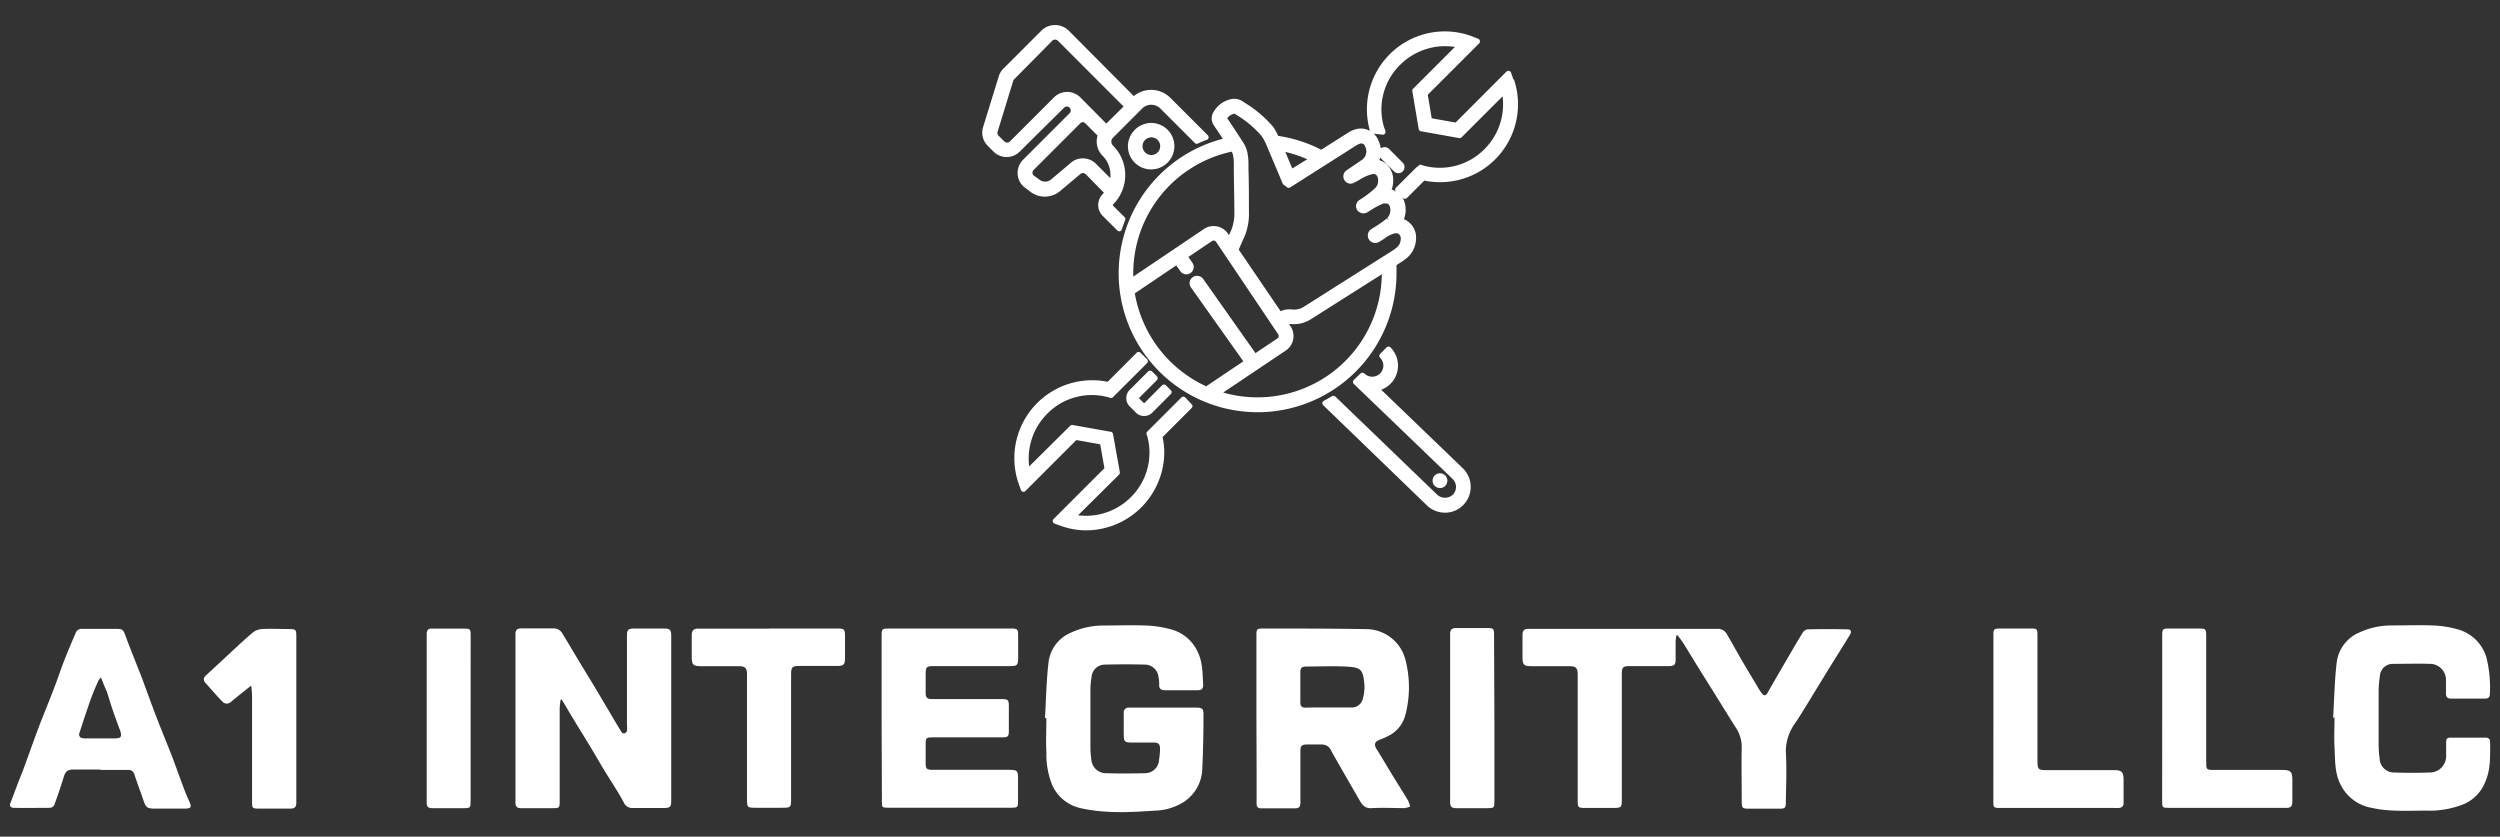 <svg xmlns="http://www.w3.org/2000/svg" viewBox="0 0 430.29 144"><rect x="0" y="0" width="430.29" height="144" fill="#333333" stroke="none"/><defs><style>.cls-1{fill:#fff;}</style></defs><g id="Layer_1" data-name="Layer 1"><path class="cls-1" d="M288.54,109.33a10.52,10.52,0,0,0-.14,1.11c0,1,0,2.07,0,3.1,0,.87-.26,1.1-1.12,1.11H280.5c-1.16,0-1.36.2-1.36,1.35v21.32c0,1.74,0,1.74-1.78,1.74h-4.28c-1.52,0-1.53,0-1.53-1.49q0-8.53,0-17.06c0-1.47,0-2.94,0-4.42,0-1.1-.31-1.43-1.43-1.43-2.13,0-4.25,0-6.37,0-1.51,0-1.7-.19-1.7-1.7,0-1.24,0-2.48,0-3.72,0-.71.3-1,1-1l.85,0h23.48c2.72,0,5.44,0,8.16,0a1.72,1.72,0,0,1,1.67.89c.87,1.48,1.7,3,2.56,4.48s1.78,3,2.68,4.51a8.57,8.57,0,0,0,.89,1.33c.29.32.6.28.86-.16,1.3-2.28,2.62-4.55,3.94-6.81.72-1.24,1.44-2.49,2.22-3.71a1.17,1.17,0,0,1,.81-.45q3.39-.08,6.76,0c.65,0,.82.37.47.94-1.08,1.78-2.2,3.54-3.3,5.31-.87,1.4-1.71,2.81-2.58,4.21-1.13,1.84-2.24,3.69-3.41,5.5a8.33,8.33,0,0,0-1.74,5.14c.17,2.89.05,5.79,0,8.68,0,.94-.15,1.09-1.08,1.09-1.76,0-3.53,0-5.29,0-1.12,0-1.22-.14-1.22-1.27,0-3.12-.07-6.25,0-9.38a6,6,0,0,0-1.16-3.51c-1.18-1.89-2.36-3.8-3.54-5.7-.91-1.46-1.83-2.91-2.74-4.38s-1.66-2.72-2.5-4.07c-.33-.52-.71-1-1.06-1.5Z"></path><path class="cls-1" d="M96.49,120.46a12.13,12.13,0,0,0-.16,1.45c0,5.28,0,10.55,0,15.82,0,1.37,0,1.37-1.4,1.37-1.73,0-3.47,0-5.21,0-.68,0-1-.22-1-.94q0-14.49,0-29c0-.76.31-1,1-1,1.81,0,3.63,0,5.44,0a1.69,1.69,0,0,1,1.62.85c1.09,1.78,2.14,3.58,3.22,5.36.91,1.52,1.84,3,2.76,4.55s1.73,2.92,2.59,4.38c.54.91,1.07,1.82,1.63,2.71a.57.57,0,0,0,.51.22.7.7,0,0,0,.42-.45,3.59,3.59,0,0,0,0-.93q0-7.71,0-15.43c0-1,.18-1.23,1.21-1.24h5.13c1.07,0,1.28.23,1.28,1.27v28.38c0,1-.18,1.23-1.21,1.24-1.79,0-3.58,0-5.37,0a1.58,1.58,0,0,1-1.58-.94c-1-1.88-2.21-3.66-3.32-5.48-.88-1.45-1.72-2.93-2.6-4.38s-1.81-2.94-2.7-4.41c-.61-1-1.19-2-1.79-3-.1-.17-.22-.32-.33-.48Z"></path><path class="cls-1" d="M179.86,123.56c.19-3.22.24-6.45.62-9.65a6.33,6.33,0,0,1,3.8-5,13.33,13.33,0,0,1,5.79-1.25c2.36,0,4.72-.09,7.07,0a18.54,18.54,0,0,1,4.58.71,7.05,7.05,0,0,1,4.5,4c.82,1.8.74,3.66.87,5.53,0,.63-.31.9-.9.9h-5.67c-.65,0-1.08-.27-1-1a6.54,6.54,0,0,0-.13-1.31,2.36,2.36,0,0,0-2.23-2.1q-3.5-.09-7,0a2.29,2.29,0,0,0-2.28,2.12,13,13,0,0,0-.2,2.16q0,5,0,10.07a13.7,13.7,0,0,0,.15,1.93,2.53,2.53,0,0,0,2.64,2.41c2.17.07,4.35.06,6.52,0a2.42,2.42,0,0,0,2.5-2.27,13.7,13.7,0,0,0,.17-1.92c0-.8-.25-1.07-1.06-1.09-1.27,0-2.54,0-3.81,0s-1.35-.2-1.37-1.36,0-2.43,0-3.65a.83.83,0,0,1,.86-1c.25,0,.51,0,.77,0,3.58,0,7.15,0,10.73,0,1.19,0,1.38.17,1.36,1.34,0,3.09-.07,6.19-.21,9.29a7.06,7.06,0,0,1-3.41,5.75,9.71,9.71,0,0,1-4.73,1.35c-4.24.3-8.51.52-12.69-.4a7,7,0,0,1-5-4,14.23,14.23,0,0,1-1-5.67c-.11-1.93,0-3.87,0-5.81Z"></path><path class="cls-1" d="M216.25,123.65V109.39c0-1.13.07-1.21,1.17-1.21,5.86,0,11.72,0,17.57.1a7.05,7.05,0,0,1,5.87,3,7.23,7.23,0,0,1,1.08,2.44,18.81,18.81,0,0,1,0,9.13,5.65,5.65,0,0,1-2.4,3.49,11.83,11.83,0,0,1-2,.95c-1,.39-1.1.86-.56,1.72.93,1.47,1.81,3,2.72,4.48s1.8,2.87,2.67,4.33a4.61,4.61,0,0,1,.34,1,3.79,3.79,0,0,1-1,.27c-1.84,0-3.69-.11-5.51,0-1.53.14-1.93-.9-2.48-1.85-1.21-2.06-2.39-4.14-3.58-6.21-.36-.63-.73-1.25-1.05-1.89a1.7,1.7,0,0,0-1.59-1c-.85,0-1.71,0-2.56,0s-1.11.21-1.12,1.1c0,1.65,0,3.3,0,5,0,1.32,0,2.63,0,3.95,0,.67-.26.94-.92.94-1.94,0-3.89,0-5.83,0-.63,0-.8-.33-.79-.88,0-2.17,0-4.34,0-6.51Zm12.21-1.88v0c1.37,0,2.74,0,4.11,0a1.94,1.94,0,0,0,2-1.54,7.43,7.43,0,0,0,.28-2.13c-.21-3-.59-3.25-3.36-3.38-2.19-.1-4.4,0-6.6,0-.83,0-1.07.22-1.08,1,0,1.73,0,3.46,0,5.18,0,.68.3.91.95.9C226,121.75,227.21,121.77,228.46,121.77Z"></path><path class="cls-1" d="M151.74,123.68V109.41c0-1.16.08-1.23,1.24-1.23h21c1.16,0,1.26.1,1.26,1.22s0,2.49,0,3.73c0,1.39-.13,1.52-1.49,1.52H160.67c-1.2,0-1.34.15-1.35,1.33s0,2.23,0,3.34c0,.74.27,1,1,1,3.89,0,7.77,0,11.66,0,1.66,0,1.66,0,1.66,1.65,0,1.29,0,2.58,0,3.87,0,.94-.18,1.07-1.12,1.07H160.61c-1.22,0-1.29.08-1.29,1.27,0,1,0,2.06,0,3.1s.12,1.22,1.2,1.22h13.21c1.35,0,1.49.13,1.49,1.52s0,2.68,0,4c0,.89-.13,1-1.05,1q-10.68,0-21.38,0c-1,0-1-.09-1-1.08Q151.74,130.85,151.74,123.68Z"></path><path class="cls-1" d="M401.57,123.55c.19-3.19.24-6.4.62-9.57a6.43,6.43,0,0,1,3.83-5.09,13.09,13.09,0,0,1,5.63-1.24c2.33,0,4.67-.09,7,0a17.91,17.91,0,0,1,4.5.71,7.08,7.08,0,0,1,4.83,4.91,21.52,21.52,0,0,1,.57,6.13c0,.58-.25.84-.84.84-1.95,0-3.89,0-5.84,0-.63,0-.88-.27-.88-.88s0-1.5,0-2.25a2.76,2.76,0,0,0-2.83-2.85c-2.07-.07-4.14,0-6.21,0a2.24,2.24,0,0,0-2.34,2.13,19.77,19.77,0,0,0-.21,2.54q0,4.69,0,9.38a18,18,0,0,0,.18,2.32,2.46,2.46,0,0,0,2.53,2.33c2,.07,4,.08,6,0a2.82,2.82,0,0,0,2.91-3c0-.72,0-1.45,0-2.17s.26-.84.85-.83h5.91c.55,0,.8.24.81.79,0,2.3.12,4.61-.82,6.79a7,7,0,0,1-3.62,3.83,15.91,15.91,0,0,1-6.52,1.15c-3.15,0-6.33.22-9.45-.48a7.38,7.38,0,0,1-5.37-4.08c-1-2-.89-4.22-1-6.36-.1-1.7,0-3.41,0-5.12Z"></path><path class="cls-1" d="M17.25,132.45H12.67c-1.06,0-1.41.33-1.71,1.32-.5,1.62-1.05,3.23-1.63,4.82a1,1,0,0,1-.72.45c-2.07,0-4.15.05-6.22,0-.52,0-.82-.27-.58-.87.45-1.15.87-2.31,1.31-3.46.29-.77.61-1.52.9-2.29.85-2.32,1.67-4.65,2.55-7s1.81-4.54,2.68-6.82c.62-1.61,1.16-3.24,1.78-4.85S12.32,110.59,13,109a1.11,1.11,0,0,1,1.2-.76c1.94,0,3.89,0,5.83,0,1.1,0,1.21.19,1.58,1.21.6,1.67,1.28,3.31,1.93,5,.29.74.6,1.48.88,2.22.85,2.29,1.67,4.59,2.55,6.87s1.8,4.48,2.67,6.73c.62,1.61,1.18,3.24,1.79,4.85.36,1,.74,1.92,1.17,2.85s.26,1.19-.72,1.2c-1.76,0-3.52,0-5.29,0-1.23,0-1.48-.19-1.89-1.38-.51-1.51-1.07-3-1.58-4.52a1,1,0,0,0-1.08-.75c-1.59,0-3.17,0-4.75,0Zm.13-15.85a2.86,2.86,0,0,0-.45.57c-.45,1-.93,2.11-1.32,3.19-.7,2-1.37,4-2,6a.7.7,0,0,0,.29.6,2.1,2.1,0,0,0,.91.13c1.62,0,3.25,0,4.88,0,1.15,0,1.32-.24,1-1.34a3.88,3.88,0,0,0-.15-.36c-.39-1.09-.8-2.16-1.17-3.26s-.66-2.1-1-3.15C18,118.22,17.73,117.49,17.38,116.6Z"></path><path class="cls-1" d="M132.37,108.18h11.89c1,0,1.18.14,1.18,1.16,0,1.34,0,2.69,0,4,0,1-.24,1.28-1.28,1.28h-6.61c-1.18,0-1.39.21-1.39,1.42v21.32c0,1.66,0,1.67-1.7,1.67h-4.27c-1.62,0-1.62,0-1.62-1.66V116c0-1-.32-1.33-1.36-1.34-1.84,0-3.68,0-5.52,0h-1.16c-1.2,0-1.46-.29-1.47-1.47s0-2.59,0-3.88c0-.78.31-1.09,1-1.11h12.29Z"></path><path class="cls-1" d="M343.1,123.63V109.37c0-1.11.08-1.19,1.2-1.19h5.05c1.28,0,1.33,0,1.33,1.3v21.07c0,2,0,2,2,2h11.19c1.3,0,1.62.32,1.63,1.59s0,2.69,0,4a.8.8,0,0,1-.81.92,6.78,6.78,0,0,1-.78,0q-9.82,0-19.66,0c-1.09,0-1.16-.06-1.16-1.13Z"></path><path class="cls-1" d="M372.15,123.65V109.39c0-1.12.09-1.21,1.18-1.21h5.21c1.08,0,1.18.1,1.18,1.22v21.69c0,1.39,0,1.43,1.46,1.43h11.73c1.33,0,1.63.31,1.64,1.65s0,2.59,0,3.88c0,.71-.32,1-.95,1-.24,0-.47,0-.7,0q-9.77,0-19.51,0c-1.22,0-1.25,0-1.25-1.27Z"></path><path class="cls-1" d="M43.23,118c-1.34,1.08-2.44,1.93-3.5,2.82a1,1,0,0,1-1.45-.07c-1-1-1.94-2.14-2.92-3.21-.45-.5-.32-.92.13-1.33l3.57-3.31c1.46-1.35,2.9-2.72,4.41-4a2.83,2.83,0,0,1,1.58-.63c1.6-.09,3.21,0,4.81,0,1,0,1.14.12,1.14,1.18q0,12.85,0,25.72c0,1,0,2,0,3,0,.69-.26,1-1,1-1.84,0-3.68,0-5.52,0-1,0-1.1-.09-1.1-1.11,0-6.1,0-12.19,0-18.29A16.9,16.9,0,0,0,43.23,118Z"></path><path class="cls-1" d="M257.21,123.73v14.18c0,1.13-.06,1.19-1.18,1.19-1.81,0-3.63,0-5.44,0-.7,0-1-.26-1-1q0-14.49,0-29c0-.74.3-1,1-1,1.81,0,3.63,0,5.44,0,1,0,1.12.11,1.12,1.11Z"></path><path class="cls-1" d="M81,123.65c0,4.78,0,9.56,0,14.34,0,1-.08,1.11-1.1,1.11-1.84,0-3.68,0-5.52,0-.65,0-.94-.22-.94-.9q0-14.53,0-29.07c0-.72.31-1,1-.94,1.79,0,3.58,0,5.37,0,1.12,0,1.2.08,1.2,1.18C81,114.14,81,118.9,81,123.65Z"></path><path class="cls-1" d="M183.15,18.53h0a.67.67,0,0,1,.95.95l-8,8a3.2,3.2,0,0,0,0,4.56l1.29,1a4.1,4.1,0,0,0,5.09-.17L185.89,30a.7.7,0,0,1,1,0L190,33.17c-.07.08-.14.17-.22.25a2.66,2.66,0,0,0,0,3.73l2.53,2.52a.44.44,0,0,0,.33.14l.11,0a.45.45,0,0,0,.33-.31c.17-.54.37-1.08.58-1.61a.45.45,0,0,0-.1-.51l-2-2a.11.11,0,0,1,0-.17,7.17,7.17,0,0,0,0-10.16,1,1,0,0,1-.28-.67.93.93,0,0,1,.28-.67l5.09-5.1a2.23,2.23,0,0,1,3,0l6,6a.46.46,0,0,0,.52.1c.51-.24,1-.45,1.55-.65a.44.44,0,0,0,.29-.34.46.46,0,0,0-.12-.43l-6.45-6.45a4.68,4.68,0,0,0-6.29-.3L183.85,5.18a3.37,3.37,0,0,0-4.52,0l-6.64,6.64a3.18,3.18,0,0,0-.79,1.32l-2.7,8.76a3.19,3.19,0,0,0,.8,3.19l1,1a3.19,3.19,0,0,0,4.52,0Zm7.26,2.74L186,16.82h0l-.11-.12a.21.21,0,0,0-.08-.06,3.2,3.2,0,0,0-4.39.11l-7.6,7.6a.67.67,0,0,1-.47.19h0a.71.71,0,0,1-.48-.19l-1-1a.67.67,0,0,1-.17-.67l2.69-8.76a.73.73,0,0,1,.17-.28L181.12,7a.67.67,0,0,1,.47-.18.7.7,0,0,1,.48.18l11.32,11.33Zm-12.52,8,8-8a.7.7,0,0,1,.48-.25.71.71,0,0,1,.47.25l2.07,2.07a3.52,3.52,0,0,0-.15,1,3.44,3.44,0,0,0,1,2.45,4.63,4.63,0,0,1,1.36,3.3,5.63,5.63,0,0,1,0,.58l-2.48-2.47a3.14,3.14,0,0,0-2.26-.94,3.08,3.08,0,0,0-2.18.86l-3.27,2.75a1.59,1.59,0,0,1-2,.07l-1.07-.78A.68.68,0,0,1,177.89,29.26Z"></path><path class="cls-1" d="M194.13,25.16a4,4,0,1,0,4-4A4.05,4.05,0,0,0,194.13,25.16Zm2.52,0a1.52,1.52,0,1,1,1.52,1.52A1.53,1.53,0,0,1,196.65,25.16Z"></path><path class="cls-1" d="M260.49,13.68l-.42-1.18a.47.47,0,0,0-.34-.3.48.48,0,0,0-.44.12l-8.76,8.77-4.11-.73-.68-4.05,8.84-8.84A.45.45,0,0,0,254.7,7a.47.47,0,0,0-.29-.34l-1.13-.44a13.41,13.41,0,0,0-17.54,16.12l0,.17a3.12,3.12,0,0,0-2-.35,4.49,4.49,0,0,0-1.71.68l-4.63,2.93A23.88,23.88,0,0,0,220,23.39a11.36,11.36,0,0,0-.86-1.55,20.29,20.29,0,0,0-5-4.21,2.68,2.68,0,0,0-2.57-.48,4.48,4.48,0,0,0-2.62,2,2.1,2.1,0,0,0,0,2.46c.51.75,1,1.51,1.52,2.28A23.91,23.91,0,1,0,240.36,47c0-.46,0-.92,0-1.37l.68-.44a8,8,0,0,0,1-.7,4.45,4.45,0,0,0,1.67-3.19,3.44,3.44,0,0,0-2.07-3.58,5.34,5.34,0,0,0,.16-.53,4.26,4.26,0,0,0,0-2.16,3.2,3.2,0,0,0-.44-1.08l.13.13a.43.43,0,0,0,.33.13.46.46,0,0,0,.33-.13l3-3a13.41,13.41,0,0,0,15.42-17.42ZM212,26.1a2,2,0,0,1,.21.56,6.81,6.81,0,0,1,.15,1.35v.76c0,2.35.09,5,.09,7.6a7.84,7.84,0,0,1-.53,3.24c-.13.28-.26.57-.38.86l-.15-.21a3,3,0,0,0-4.21-.82l-12.13,8.17c0-.2,0-.4,0-.59A21.43,21.43,0,0,1,212,26.1Zm-9.55,19.58.71,1a1.26,1.26,0,0,0,2.07-1.45l-.69-1,4.06-2.74a.51.51,0,0,1,.38-.08.54.54,0,0,1,.33.22L220,57.54a.53.53,0,0,1,.08.39.49.49,0,0,1-.22.32l-3.77,2.53-9-12.76a1.27,1.27,0,0,0-.81-.52,1.24,1.24,0,0,0-1,.22,1.27,1.27,0,0,0-.52.81,1.26,1.26,0,0,0,.22.94L214,62.19l-6.4,4.3a21.62,21.62,0,0,1-12.28-16Zm18.83,14.67a3,3,0,0,0,.82-4.22l-.23-.34a3.38,3.38,0,0,1,.63,0,5.38,5.38,0,0,0,3.19-.89l12.14-7.69a21.4,21.4,0,0,1-27.3,20.35Zm1.4-7.06a4.72,4.72,0,0,0-1.35,0l-.11,0a8.53,8.53,0,0,0-.81.27L213.23,43l0-.09c.31-.74.64-1.47,1-2.26a10.3,10.3,0,0,0,.73-4.29c0-2.45,0-4.94-.08-7.36V28a9.62,9.62,0,0,0-.21-1.85,5,5,0,0,0-.65-1.55c-.91-1.42-1.85-2.85-2.8-4.25a2.09,2.09,0,0,1,1.17-.77.22.22,0,0,1,.21.05l.12.09a18,18,0,0,1,4.37,3.63,8.6,8.6,0,0,1,1,1.89c.63,1.47,1.25,2.95,1.88,4.44l.72,1.73.1.21a.39.39,0,0,0,.14.17l.61.46a.45.45,0,0,0,.53,0L233.48,25a2.44,2.44,0,0,1,.74-.31.68.68,0,0,1,.44.1.65.65,0,0,1,.28.38l.06.13a1.76,1.76,0,0,1-.28,1.94.7.7,0,0,0-.14.16l-2.81,1.91a1.26,1.26,0,0,0-.34,1.75,1.23,1.23,0,0,0,1,.55,1.2,1.2,0,0,0,.66-.18c.36-.18.7-.37,1-.55a7.23,7.23,0,0,1,2.07-.9.83.83,0,0,1,.7.11,1.33,1.33,0,0,1,.33,1.06,1.68,1.68,0,0,1-.48,1.2l-.09.09,0,0a17.31,17.31,0,0,1-2.67,2,1.25,1.25,0,0,0-.33,1.75,1.32,1.32,0,0,0,1.73.35l.52-.32a12.19,12.19,0,0,1,2.25-1.2l.48,0a.72.72,0,0,1,.4.17.89.89,0,0,1,.24.49,2,2,0,0,1,0,1,1.91,1.91,0,0,1-.48.85l.35.32h0l-.35-.19-.06-.06,0,0h0a19.64,19.64,0,0,1-2.24,1.56l-.48.31a1.2,1.2,0,0,0-.53.8,1.28,1.28,0,0,0,.2,1,1.28,1.28,0,0,0,1.72.36c.35-.2.69-.42,1-.63a4.3,4.3,0,0,1,1.82-.86l.42.05a1,1,0,0,1,.47,1.07,1.9,1.9,0,0,1-.73,1.38,7.19,7.19,0,0,1-.75.54l-15.33,9.71A3.08,3.08,0,0,1,222.69,53.29ZM222.42,29l-.14-.34-1.06-2.51A20.6,20.6,0,0,1,225,27.41Zm17.11,3.59a4.17,4.17,0,0,0,.26-1.44,3.71,3.71,0,0,0-1.27-3,3.16,3.16,0,0,0-1.09-.57c0-.15.08-.31.12-.46h0l2.38,2.38a1.06,1.06,0,0,0,.75.31,1,1,0,0,0,.75-.31,1.06,1.06,0,0,0,.31-.75,1,1,0,0,0-.31-.75l-2.38-2.39a1.09,1.09,0,0,0-1.4-.07,4,4,0,0,0-.35-1.23,3.09,3.09,0,0,0-.86-1.3l1.45.16a.47.47,0,0,0,.42-.1.51.51,0,0,0,.13-.57c-.1-.27-.2-.53-.28-.8A10.72,10.72,0,0,1,241,11.15a10.92,10.92,0,0,1,9.41-3.07l-7.2,7.2a.43.43,0,0,0-.13.4l1.1,6.53a.47.47,0,0,0,.38.38l6.59,1.18a.51.51,0,0,0,.41-.13l7.06-7.06a10.9,10.9,0,0,1-3.11,9.08A10.78,10.78,0,0,1,245,28.5l-.17-.06-.17-.07a.47.47,0,0,0-.47.11l-.23.22a.52.52,0,0,0-.19.12l-3.5,3.49a.47.47,0,0,0,0,.66h0A3.42,3.42,0,0,0,239.53,32.61Z"></path><path class="cls-1" d="M204,68.41a.47.47,0,0,0-.33-.14.45.45,0,0,0-.33.14l-5.88,5.88a.45.45,0,0,0-.11.47l.06.18.06.16a10.78,10.78,0,0,1-2.84,10.48,10.9,10.9,0,0,1-9.08,3.11l7.06-7a.53.53,0,0,0,.13-.42l-1.17-6.57a.47.47,0,0,0-.38-.38l-6.58-1.17a.45.45,0,0,0-.41.13l-7.06,7a10.9,10.9,0,0,1,3.12-9.08,10.73,10.73,0,0,1,10.47-2.83.58.58,0,0,1,.17.06l.17.06a.48.48,0,0,0,.48-.12l5.88-5.87a.48.48,0,0,0,0-.67l-1.13-1.12a.44.44,0,0,0-.33-.14.47.47,0,0,0-.33.14l-5,5a13.41,13.41,0,0,0-15.35,17.44l.43,1.19a.47.47,0,0,0,.33.3.51.51,0,0,0,.44-.13l8.77-8.77,4.1.73.73,4.11-8.77,8.77a.45.45,0,0,0-.12.43.47.47,0,0,0,.3.34l1.18.42a12.66,12.66,0,0,0,4.29.74A13.5,13.5,0,0,0,200.39,77.9a12.84,12.84,0,0,0-.29-2.67l5-5a.45.45,0,0,0,0-.66Z"></path><path class="cls-1" d="M199.12,64.76l-.84-.84a.49.49,0,0,0-.66,0l-3.2,3.2a2,2,0,0,0,0,2.8l1.1,1.11a2,2,0,0,0,2.8,0l3.2-3.21a.47.47,0,0,0,0-.66l-.84-.84a.48.48,0,0,0-.67,0l-3.09,3.1-.9-.9,3.1-3.09A.48.48,0,0,0,199.12,64.76Z"></path><path class="cls-1" d="M237.73,67.08a4.43,4.43,0,0,0,1.59-7.29.47.47,0,0,0-.66,0l-1.12,1.12a.47.47,0,0,0,0,.66,1.94,1.94,0,0,1,.56,1.36,1.92,1.92,0,0,1-3.27,1.35.47.47,0,0,0-.66,0L233,65.41a.42.42,0,0,0-.13.33.48.48,0,0,0,.14.34l17,16.35a1.92,1.92,0,0,1,.06,2.71,2,2,0,0,1-2.71,0l-17.54-16.9a.47.47,0,0,0-.57-.05c-.41.25-.87.51-1.41.8a.47.47,0,0,0-.24.34.49.49,0,0,0,.14.41L245.61,87a4.47,4.47,0,0,0,3.09,1.24,4.36,4.36,0,0,0,3.19-1.36,4.45,4.45,0,0,0-.11-6.28Z"></path><path class="cls-1" d="M249.11,82.78A1.27,1.27,0,1,0,247.84,84,1.26,1.26,0,0,0,249.11,82.78Z"></path></g></svg>